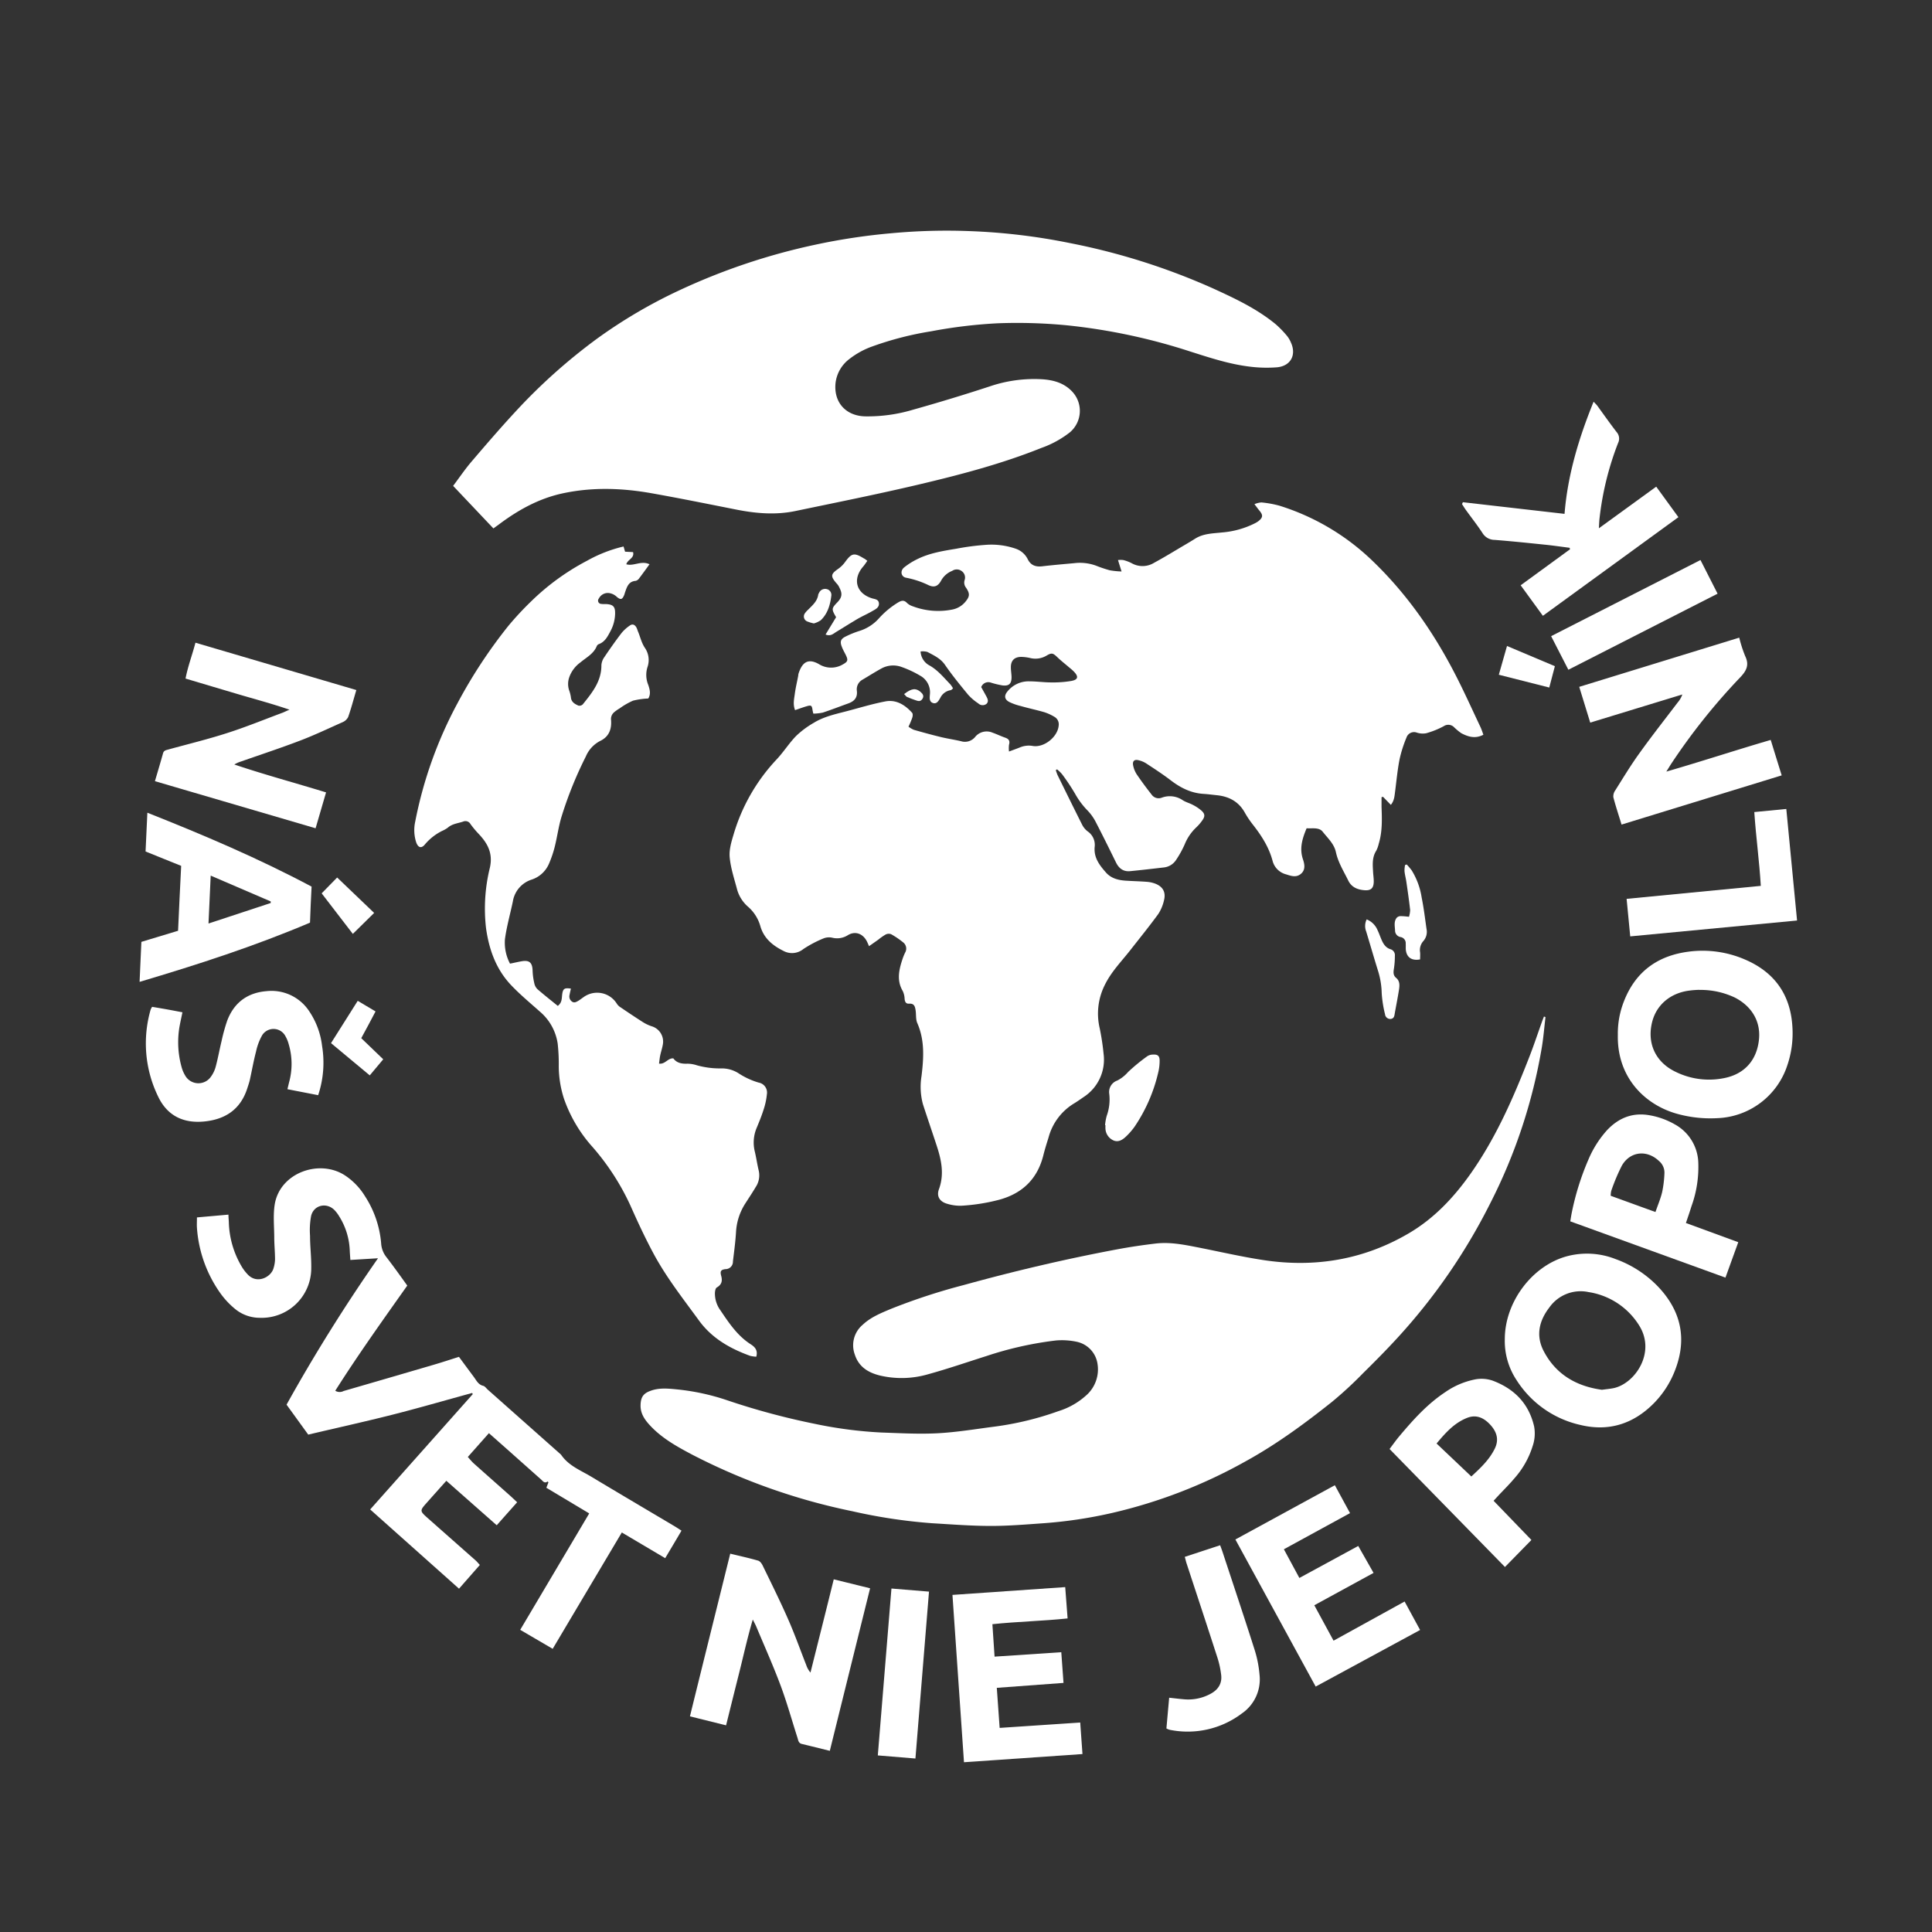 <svg id="Layer_1" data-name="Layer 1" xmlns="http://www.w3.org/2000/svg" viewBox="0 0 623.52 623.52"><rect x="0" y="0" width="623.52" height="623.52" fill="#333333" stroke="none"/><defs><style>.cls-1{fill:#fff;}</style></defs><title>NAA - Slovakia logo - JPG2</title><path class="cls-1" d="M280.47,305.36c-.36-.78-.54-1.29-.81-1.76-1.34-2.38-3.75-3.19-6.06-1.77a6.45,6.45,0,0,1-5,.8,4.81,4.81,0,0,0-2.79.21,37.26,37.26,0,0,0-6.53,3.44,5.81,5.81,0,0,1-6.49.58c-3.46-1.72-6.31-4.08-7.41-8a13,13,0,0,0-3.92-6.19,11.46,11.46,0,0,1-3.57-5.59c-.91-3.46-2.08-6.92-2.4-10.45-.22-2.44.58-5.06,1.31-7.48a60,60,0,0,1,13.86-24.08c2.23-2.38,4-5.21,6.26-7.54a29.23,29.23,0,0,1,5.71-4.25c3-1.86,6.47-2.69,9.88-3.56,4.41-1.13,8.76-2.5,13.22-3.35,3.49-.67,6.35,1.12,8.64,3.67.3.33.21,1.18,0,1.72a25.48,25.48,0,0,1-1.17,2.76,8.37,8.37,0,0,0,1.68,1c2.89.83,5.8,1.63,8.72,2.34,2.16.53,4.38.84,6.55,1.35a4.25,4.25,0,0,0,4.54-1.35,4.78,4.78,0,0,1,5.64-1.4c1.35.47,2.65,1.11,4,1.58,1.19.4,1.7,1,1.31,2.33a9.23,9.23,0,0,0,0,2.17c1.42-.53,2.45-.89,3.46-1.3a7.41,7.41,0,0,1,4.18-.5c3.67.64,8.08-2.91,8.39-6.58a2.77,2.77,0,0,0-1.41-2.84,15.57,15.57,0,0,0-3.25-1.48c-2.53-.73-5.11-1.27-7.65-2a17.89,17.89,0,0,1-3.6-1.27c-1.55-.8-1.76-2-.68-3.34a8.74,8.74,0,0,1,7.13-3.34c2.39,0,4.77.36,7.16.35a35.22,35.22,0,0,0,6.41-.48c2.14-.4,2.35-1.37.89-2.92-.49-.52-1.06-1-1.6-1.43-1.26-1.09-2.58-2.11-3.78-3.26-1.43-1.37-1.85-1.57-3.52-.57a7,7,0,0,1-5.31.78,14.34,14.34,0,0,0-2.84-.36c-2.25,0-3.41,1.19-3.38,3.41,0,1,.2,2.07.22,3.11,0,2.12-.78,2.93-2.9,2.69a28.33,28.33,0,0,1-3.72-.89,2.45,2.45,0,0,0-3.17,1.43c.46.83,1,1.78,1.52,2.74s1,1.84.2,2.65a2,2,0,0,1-2.65-.12,17.07,17.07,0,0,1-3.26-2.77c-2.59-3.14-5.17-6.3-7.48-9.65-1.46-2.13-3.61-3.08-5.7-4.2a5.83,5.83,0,0,0-2.2-.15,5.41,5.41,0,0,0,2.94,4.55c2.69,1.54,4.59,3.92,6.69,6.09a9.45,9.45,0,0,1,.85,1.28c-.31.23-.52.53-.77.57a4.46,4.46,0,0,0-3.32,2.44c-.51.87-1.09,2.07-2.3,1.73-1.39-.39-1.15-1.79-1.07-2.87a6.13,6.13,0,0,0-3.19-6,33.5,33.5,0,0,0-6.26-2.89,7.89,7.89,0,0,0-6.29.64c-2,1.1-4,2.37-6,3.55a3.55,3.55,0,0,0-1.84,3.63c.24,2.14-.79,3.31-2.64,4-2.77,1-5.53,2.07-8.33,3a15.72,15.72,0,0,1-3.09.34c-.11-.53-.2-.81-.24-1.1-.21-1.51-.41-1.7-1.76-1.32s-2.52.84-3.89,1.29c-.73-1.91-.3-3.56-.09-5.17.26-2,.73-3.92,1.1-5.88a5.28,5.28,0,0,1,.1-.71c1.05-3.21,2.72-5.27,6.57-3.1a7.42,7.42,0,0,0,7.72.12c1.63-.89,1.79-1.36,1-3-.45-.93-1-1.84-1.34-2.8-.6-1.54-.33-2.42,1.16-3.16a30.32,30.32,0,0,1,4.66-1.89,14,14,0,0,0,6.17-4,27.51,27.51,0,0,1,6.25-5.18c1-.58,1.83-.83,2.77.13a4.71,4.71,0,0,0,1.84,1.1,23.22,23.22,0,0,0,12.94,1.06,7.28,7.28,0,0,0,4.05-2.4c1.49-1.77,1.6-2.64.3-4.61a2.65,2.65,0,0,1-.48-2.46,2.54,2.54,0,0,0-1.06-3,2.59,2.59,0,0,0-2.93,0,7,7,0,0,0-3.54,3.06c-1,1.88-2.2,2.42-4.08,1.58a29.14,29.14,0,0,0-7.23-2.41c-1.66-.27-2.06-2.19-.69-3.32a22.36,22.36,0,0,1,4.23-2.67c4-2,8.35-2.67,12.68-3.39a79.85,79.85,0,0,1,9.95-1.27,24,24,0,0,1,9.18,1.28,6.71,6.71,0,0,1,3.87,3.4c1,2,2.6,2.52,4.71,2.27,3.4-.4,6.82-.69,10.23-1a15.27,15.27,0,0,1,7,.76,41.6,41.6,0,0,0,4.53,1.53,26.48,26.48,0,0,0,3.8.38c-.43-1.38-.74-2.39-1.15-3.68a6.75,6.75,0,0,1,1.72,0,12.54,12.54,0,0,1,2.67,1,7.12,7.12,0,0,0,7.32-.15c3.3-1.78,6.49-3.76,9.73-5.66,1.17-.69,2.34-1.38,3.49-2.11,2.69-1.69,5.76-1.66,8.76-2a28.59,28.59,0,0,0,10.32-2.86,8.92,8.92,0,0,0,1.24-.72c1.58-1.23,1.63-2,.33-3.54-.45-.53-.84-1.1-1.54-2a7.45,7.45,0,0,1,2.23-.56,33.78,33.78,0,0,1,5.86,1.06,75.62,75.62,0,0,1,29.86,17.65c11.08,10.61,19.74,23,26.76,36.6,2.9,5.6,5.48,11.36,8.18,17.06.37.78.64,1.6,1,2.6-2.65,1.4-4.94.65-7.13-.49a17.76,17.76,0,0,1-2.4-2,2.62,2.62,0,0,0-3.26-.27,27.15,27.15,0,0,1-5.71,2.29,6.07,6.07,0,0,1-3-.22,2.57,2.57,0,0,0-3.32,1.6,40.72,40.72,0,0,0-2.23,7c-.67,3.43-1,6.94-1.44,10.41-.2,1.4-.22,2.87-1.37,4.32l-2.53-2.6-.48.11c0,1.06,0,2.11,0,3.17.15,4,.28,8-.91,11.88a9.26,9.26,0,0,1-.81,2.25c-1.39,2.19-1.14,4.58-1,7,.06,1,.23,2.06.2,3.09-.07,2-.92,2.78-2.89,2.65-2.25-.15-4.25-.92-5.32-3.1-1.46-3-3.28-5.85-4-9.2-.58-2.69-2.65-4.53-4.25-6.57-1.2-1.52-3.36-1-5.2-1.13-1.39,3.29-2.37,6.48-1.19,10,.53,1.58.89,3.39-.63,4.69s-3.16.71-4.78.19a6.06,6.06,0,0,1-4.38-4.34c-1.19-4.5-3.66-8.29-6.51-11.9a30,30,0,0,1-2.51-3.79c-2-3.52-5.12-5.13-9-5.52-1.43-.15-2.85-.34-4.28-.43-4.08-.25-7.48-2-10.66-4.44-2.53-1.93-5.21-3.68-7.88-5.42a7.63,7.63,0,0,0-2.44-1c-1.34-.34-2,.3-1.73,1.67a8.28,8.28,0,0,0,1.15,2.87c1.52,2.25,3.15,4.43,4.82,6.56a2.77,2.77,0,0,0,3.24,1,7.4,7.4,0,0,1,6.82.82c1,.64,2.21.93,3.26,1.5a13.66,13.66,0,0,1,2.77,1.85c1.15,1.06,1.18,1.87.25,3.16A14.47,14.47,0,0,1,386.1,267a15.49,15.49,0,0,0-3.75,5.48,32.24,32.24,0,0,1-2.76,5,5.37,5.37,0,0,1-3.94,2.47c-3.64.42-7.28.85-10.92,1.2-2.18.21-3.61-.87-4.56-2.8-2.18-4.45-4.37-8.89-6.65-13.28a15.59,15.59,0,0,0-2.51-3.47,25.23,25.23,0,0,1-4-5.35,65.35,65.35,0,0,0-4.24-6.38,11.62,11.62,0,0,0-1.63-1.58l-.41.28c.21.56.37,1.13.62,1.66,2.61,5.3,5.21,10.61,7.87,15.89a6.41,6.41,0,0,0,1.78,2.18,5.27,5.27,0,0,1,2.29,5c-.34,3.49,1.57,5.94,3.63,8.28,1.67,1.91,4,2.5,6.49,2.65,2.23.14,4.46.19,6.69.36a9.81,9.81,0,0,1,2.56.53c2.61.94,3.68,2.79,3,5.44A13.43,13.43,0,0,1,373.8,295c-2.86,3.92-5.93,7.71-8.93,11.54s-6.18,7-8.31,11.33a20.6,20.6,0,0,0-1.66,13.94,77.14,77.14,0,0,1,1.26,8.27,14.38,14.38,0,0,1-6.48,14c-1.06.73-2.1,1.48-3.2,2.13a18.37,18.37,0,0,0-8.08,10.9c-.59,1.9-1.2,3.81-1.68,5.75-1.89,7.51-6.6,12.17-14,14.27a61.63,61.63,0,0,1-12.49,2,14.27,14.27,0,0,1-4.47-.61c-2.45-.66-3.59-2.39-2.73-4.73,1.78-4.84.78-9.44-.73-14.05s-3-8.92-4.45-13.41a21.54,21.54,0,0,1-.45-9c.71-5.83,1.09-11.58-1.37-17.17-.51-1.19-.33-2.67-.52-4s-.45-2.37-2.14-2.24c-1,.07-1.33-.61-1.42-1.54a6.49,6.49,0,0,0-.6-2.54c-2-3.39-1.25-6.77-.13-10.17a17.86,17.86,0,0,1,.89-2.23,2.53,2.53,0,0,0-.59-3.27,27.07,27.07,0,0,0-3.94-2.68,2.21,2.21,0,0,0-1.77.12,17.61,17.61,0,0,0-2.34,1.64Z"/><path class="cls-1" d="M498.78,328.24c-.38,3.21-.64,6.45-1.16,9.64a173.92,173.92,0,0,1-16.81,50.74,190.29,190.29,0,0,1-29.72,43.06c-3.61,3.94-7.38,7.75-11.19,11.5a126,126,0,0,1-10,9.23c-8.87,7.06-18,13.77-28,19.26a163.12,163.12,0,0,1-43,16.61,146.35,146.35,0,0,1-21.73,3.29c-5.81.41-11.63.91-17.44.9-6.29,0-12.58-.5-18.87-.87a173.51,173.51,0,0,1-25.76-3.87,199.75,199.75,0,0,1-51.58-18.2c-5-2.64-10-5.39-13.9-9.67-1.65-1.81-2.95-3.75-2.89-6.36s.89-3.82,3.29-4.66c2.72-1,5.55-.72,8.32-.45a73.27,73.27,0,0,1,15.89,3.37,232.2,232.2,0,0,0,28.88,7.79,136.87,136.87,0,0,0,21.32,2.77c6.06.21,12.14.56,18.18.24s12.19-1.34,18.27-2.13a98.73,98.73,0,0,0,20.69-5,23.92,23.92,0,0,0,9.43-5.51,11.16,11.16,0,0,0,3.22-9.64,8.55,8.55,0,0,0-6.75-7.25,22.87,22.87,0,0,0-6.65-.42,113,113,0,0,0-22.37,5c-6.33,2-12.59,4.17-19,5.93a30.55,30.55,0,0,1-15.37.41c-3.85-.93-6.95-2.8-8.23-6.86a8.64,8.64,0,0,1,2.59-9.56c2.62-2.46,5.9-3.77,9.14-5.13a197.31,197.31,0,0,1,23.43-7.67c16.4-4.53,32.94-8.42,49.66-11.55,4.07-.76,8.18-1.36,12.29-1.85,4.41-.52,8.74.28,13.06,1.13,7.2,1.4,14.36,3.08,21.61,4.19,16.64,2.55,32.44-.05,47.06-8.64,8.13-4.78,14.46-11.5,19.87-19.15,8.32-11.79,14-24.87,19.19-38.24,1.38-3.58,2.59-7.22,3.88-10.83.2-.58.44-1.14.66-1.72Z"/><path class="cls-1" d="M159.24,170.54l-13-13.73c2-2.66,3.83-5.37,5.94-7.84,4.61-5.4,9.25-10.79,14.07-16a183.27,183.27,0,0,1,26.56-23.76A161.93,161.93,0,0,1,219,93.81,204.32,204.32,0,0,1,263,79a201.1,201.1,0,0,1,24.82-3.74,193.16,193.16,0,0,1,24.64-.69,198.21,198.21,0,0,1,32.74,3.86,213.32,213.32,0,0,1,46.26,14.64c7.12,3.26,14.22,6.58,20.32,11.63a32.54,32.54,0,0,1,3.64,3.78,8.61,8.61,0,0,1,1.2,2.06c1.83,4-.05,7.58-4.48,8a43.39,43.39,0,0,1-8.6-.19c-6.78-.79-13.22-2.94-19.7-5a191.46,191.46,0,0,0-39.5-8.36,167.23,167.23,0,0,0-22.48-.65,160.12,160.12,0,0,0-21.35,2.58,104.36,104.36,0,0,0-19,4.89,26.35,26.35,0,0,0-7.32,4,11.38,11.38,0,0,0-4.54,7.87c-.6,6.13,3.27,10.49,9.44,10.69a51,51,0,0,0,15.6-2.15q12.44-3.49,24.74-7.52a44.54,44.54,0,0,1,16.73-2.31c3.66.22,7.1,1.11,9.78,3.89a9.08,9.08,0,0,1-.62,13.22,32.25,32.25,0,0,1-9.2,5.05c-12.93,5.19-26.38,8.7-39.9,11.89-13.12,3.09-26.35,5.74-39.54,8.49-6.35,1.32-12.7.79-19-.46-9.15-1.81-18.3-3.67-27.49-5.3-9.58-1.69-19.18-2-28.77.09-7.42,1.63-13.88,5.17-19.91,9.62Z"/><path class="cls-1" d="M201.24,176.37l.49,1.68,2.58.13c.51,2-1.75,2.34-2.18,3.93,2.42.71,4.79-1.3,7.49,0-1.19,1.62-2.23,3.08-3.32,4.51a2,2,0,0,1-1.13.84c-2.34.18-2.85,2-3.45,3.71-.11.31-.17.62-.3.92-.61,1.42-1.08,1.56-2.3.59a4.56,4.56,0,0,0-2.71-1.3,3.26,3.26,0,0,0-3.14,1.78,1.05,1.05,0,0,0,.79,1.74c.62.11,1.27,0,1.91.08,2.17.19,2.62,1.11,2.54,3.28a12.6,12.6,0,0,1-1.58,5.6c-.89,1.66-1.71,3.26-3.61,4a1.26,1.26,0,0,0-.7.6c-1,2.55-3.42,3.73-5.35,5.36a10,10,0,0,0-3.61,4.92,6.58,6.58,0,0,0,0,4,11,11,0,0,1,.59,2.31c.13,1.55,1.27,2.16,2.43,2.68a1.55,1.55,0,0,0,1.41-.42c3-3.73,6.05-7.45,6-12.66a5.09,5.09,0,0,1,1-2.64c1.77-2.64,3.6-5.23,5.53-7.75a12.56,12.56,0,0,1,2.62-2.36c.9-.67,1.67-.28,2.17.64.22.41.33.89.52,1.33.75,1.79,1.1,3.65,2.3,5.37a6.91,6.91,0,0,1,.75,6,8.44,8.44,0,0,0,.24,5.82c.48,1.43.89,2.93,0,4.37a24.41,24.41,0,0,0-4.93.7,23.25,23.25,0,0,0-4.33,2.5,11.44,11.44,0,0,0-1.75,1.23,2.84,2.84,0,0,0-1,2.54c.22,2.9-.64,5.35-3.5,6.72a10,10,0,0,0-4.63,5,125.4,125.4,0,0,0-7.88,19.53c-.94,3.12-1.36,6.39-2.15,9.56a35.74,35.74,0,0,1-1.83,5.43,9.19,9.19,0,0,1-5.62,5.23,8.87,8.87,0,0,0-6.09,7.08c-.85,4.06-2,8.07-2.55,12.17A14.46,14.46,0,0,0,164.6,311c1.49-.3,2.61-.57,3.75-.77,2.53-.44,3.48.47,3.54,3.11a20.72,20.72,0,0,0,.55,4,3.66,3.66,0,0,0,1,1.89c2.14,1.86,4.38,3.62,6.58,5.41,1.4-1.09,1.25-2.4,1.41-3.65.24-1.92.72-2.25,2.82-1.93-.15.67-.31,1.32-.43,2a2,2,0,0,0,.72,2.14c.74.57,1.38.2,2-.15s1.18-.82,1.77-1.22a7.46,7.46,0,0,1,10.7,2,4,4,0,0,0,.95,1.06c2.5,1.69,5,3.38,7.55,5a13,13,0,0,0,2.8,1.32,5.15,5.15,0,0,1,3.6,5.94c-.2,1.17-.6,2.31-.84,3.48-.18.84-.25,1.69-.38,2.63,2,.29,2.8-1.81,4.62-1.69,1.07,1.5,2.71,1.79,4.56,1.72a10,10,0,0,1,3.05.52,27.8,27.8,0,0,0,8,1,10.08,10.08,0,0,1,5.24,1.45,24.51,24.51,0,0,0,6.69,3.13,3.26,3.26,0,0,1,2.65,3.76,22.57,22.57,0,0,1-1.11,5.1c-.65,2.05-1.48,4.05-2.29,6a12.18,12.18,0,0,0-.47,7.52c.47,2,.76,4.08,1.25,6.09a6.82,6.82,0,0,1-1,5.26c-1.06,1.79-2.22,3.52-3.34,5.27a18.94,18.94,0,0,0-3,9.22c-.19,3.18-.62,6.34-1,9.51a2.39,2.39,0,0,1-2.36,2.47c-1.49.15-1.84.66-1.44,2.12.48,1.74.16,2.89-1.43,3.82-.39.23-.55,1.1-.58,1.69a9.14,9.14,0,0,0,1.75,5.63c2.77,4.11,5.51,8.25,9.81,11,1.33.85,2.36,1.93,1.79,4a10,10,0,0,1-2-.28c-6.49-2.36-12.3-5.64-16.5-11.4-5.18-7.11-10.61-14-14.78-21.81-2.63-4.93-5-10-7.26-15.11a78.65,78.65,0,0,0-12.29-19.06,45.88,45.88,0,0,1-9.23-15.58,34.61,34.61,0,0,1-1.69-10.35,60.81,60.81,0,0,0-.34-7.4,16.73,16.73,0,0,0-5.82-10.44c-3.1-2.76-6.3-5.42-9.15-8.41-4.92-5.15-7.21-11.57-8.17-18.54a55.23,55.23,0,0,1,1.26-19.48c1-4.53-.67-7.72-3.53-10.76a31.42,31.42,0,0,1-2.73-3.26,1.85,1.85,0,0,0-2.26-.86c-1.71.61-3.61.71-5.06,2a9.65,9.65,0,0,1-1.86,1.06,17.34,17.34,0,0,0-5.44,4.24c-1.18,1.52-2.27,1.25-2.92-.59a12.8,12.8,0,0,1-.31-6.64,134.84,134.84,0,0,1,13.64-38.21,160.84,160.84,0,0,1,16.44-25,100.87,100.87,0,0,1,7.45-8,76.72,76.72,0,0,1,17.93-13A45.18,45.18,0,0,1,201.24,176.37Z"/><path class="cls-1" d="M99.48,463l-7-9.67A546.54,546.54,0,0,1,122,406.08l-8.93.55c-.08-1.26-.17-2.29-.2-3.31a22.34,22.34,0,0,0-3.45-10.85,10.8,10.8,0,0,0-1.45-1.91c-2.54-2.61-6.69-1.7-7.56,1.85a24.87,24.87,0,0,0-.35,6.41c0,3.51.45,7,.39,10.54A16,16,0,0,1,83.88,425.3a12.55,12.55,0,0,1-8.18-3,26.37,26.37,0,0,1-4.55-4.89,41.37,41.37,0,0,1-7.59-21.17c-.07-1,0-2,0-3.34L73.73,392c0,1,.12,1.88.13,2.72a29.48,29.48,0,0,0,4.06,13.9,14,14,0,0,0,2,2.66c3,3.26,7.53.91,8.34-1.93a10.58,10.58,0,0,0,.5-2.82c0-2.31-.23-4.63-.25-6.94,0-3.59-.4-7.24.13-10.75,1.62-10.49,14.77-15,23-9.29a21.29,21.29,0,0,1,6.08,6.39A32.91,32.91,0,0,1,123,401.16a7.93,7.93,0,0,0,1.72,4.57c2.31,3,4.45,6,6.72,9.17-7.93,11.21-15.87,22.31-23.24,33.94a2.71,2.71,0,0,0,2.71.08q14.51-4.2,29-8.45c2.68-.78,5.33-1.66,8.21-2.57,1.61,2.18,3.21,4.35,4.82,6.51.83,1.13,1.42,2.46,3,2.84.55.13,1,.79,1.46,1.22l23.67,21c2.41,3.59,6.38,5.07,9.87,7.18,9,5.41,18,10.71,27,16.06.6.37,1.19.76,2,1.28-1.74,3-3.43,5.8-5.26,8.88l-14-8.29c-7.42,12.49-14.79,24.88-22.31,37.55L167.89,526l22.27-37.57-13.83-8.28.67-1.75c-.1-.1-.26-.29-.27-.28-.93.7-1.46,0-2-.55l-10.94-9.73-6-5.31-6.81,7.68c.72.79,1.29,1.53,2,2.15,3.88,3.47,7.78,6.9,11.66,10.36.71.63,1.39,1.29,2.26,2.11-2.19,2.46-4.29,4.82-6.59,7.42L144.05,477.9c-1.08,1.21-2.09,2.33-3.08,3.45-1.18,1.31-2.34,2.63-3.51,3.94-1.93,2.18-1.92,2.41.3,4.4l2.7,2.39,13.08,11.56c.4.37.75.8,1.32,1.42l-6.72,7.66-28.67-25.57,33.11-37.22-.2-.37c-8.71,2.38-17.38,4.9-26.12,7.11S108.54,460.85,99.48,463Z"/><path class="cls-1" d="M115,222.7c-.93,3.12-1.68,6-2.65,8.74a3.61,3.61,0,0,1-1.85,1.66c-4.51,2-9,4.15-13.63,5.91-6.26,2.39-12.63,4.49-19,6.72a10.23,10.23,0,0,0-2.25,1c9.72,3.27,19.59,5.93,29.61,9-1.12,3.85-2.21,7.57-3.38,11.58L50,252.11c.93-3.16,1.8-6.05,2.62-9,.28-1,1.06-1,1.84-1.26,6.31-1.73,12.68-3.28,18.91-5.29,6-1.92,11.85-4.32,17.76-6.52.59-.22,1.15-.52,2.3-1-5.85-2-11.33-3.44-16.76-5.05s-11-3.26-16.79-5c.74-3.89,2.13-7.5,3.2-11.57Z"/><path class="cls-1" d="M513.22,233.21l-3.55-11.54,51.64-15.88a42,42,0,0,0,1.91,5.93c1.37,2.84.49,4.69-1.58,6.87a200.16,200.16,0,0,0-22.27,27.89c-.43.66-.83,1.33-1.59,2.54,11.55-3.34,22.42-6.93,33.69-10.22,1.18,3.83,2.32,7.51,3.54,11.44l-51.68,15.88c-.93-3.05-1.89-5.91-2.65-8.83a3.28,3.28,0,0,1,.6-2.18c2.6-4.12,5.11-8.31,8-12.27,3.91-5.45,8.07-10.73,12.13-16.08a8,8,0,0,0,1.53-2.63Z"/><path class="cls-1" d="M235.67,501.42c3.17.77,6.12,1.41,9,2.25.63.18,1.21,1,1.53,1.7,2.79,5.75,5.64,11.47,8.2,17.32,2.12,4.82,3.88,9.79,5.81,14.7a7.06,7.06,0,0,0,1.36,2.4c2.48-9.94,5-19.89,7.51-30.09l11.73,2.89c-4.35,17.53-8.66,34.91-13,52.46-3.19-.79-6.12-1.52-9.05-2.23-1.1-.26-1.14-1.23-1.39-2-1.81-5.63-3.39-11.34-5.45-16.87-2.4-6.42-5.21-12.7-7.85-19-.24-.58-.55-1.13-1.12-2.27-1.77,6-3,11.67-4.4,17.23s-2.78,11.12-4.22,16.91l-11.66-2.9C227,536.28,231.32,519,235.67,501.42Z"/><path class="cls-1" d="M522.13,334a28.3,28.3,0,0,1,1.94-10.77c3.7-9.56,10.8-14.78,20.84-16.09A34.43,34.43,0,0,1,563,309.6c9.77,4.12,15,11.56,15.49,22.2a31.92,31.92,0,0,1-1.66,12,24.74,24.74,0,0,1-22.68,17.07,40.07,40.07,0,0,1-12.57-1.32C531.34,356.84,521.84,348.14,522.13,334Zm26.29-14.54c-.69,0-1.89.07-3.08.22-6,.72-10.46,4.35-12,9.63-2,7.06.77,13.41,7.41,16.59a24.39,24.39,0,0,0,15.88,2c6.3-1.3,10.21-5.61,11-12,.77-5.92-2.05-11-7.67-13.92A25.73,25.73,0,0,0,548.42,319.48Z"/><path class="cls-1" d="M485.65,432.19c0-11.94,8.79-23.69,20-26.74a25.16,25.16,0,0,1,15.76.9,35.77,35.77,0,0,1,13.75,8.94c7.4,7.82,9.37,16.83,5.41,27a30.94,30.94,0,0,1-7,10.77c-6.57,6.54-14.45,9-23.47,6.83a32.91,32.91,0,0,1-20.66-14.49A22.82,22.82,0,0,1,485.65,432.19ZM517,448.53c1.44-.2,2.56-.3,3.65-.51,6.88-1.35,13.93-11.43,8.34-20.28A23.38,23.38,0,0,0,512.7,417,12.35,12.35,0,0,0,500,422c-3.27,4.25-4.37,9-1.86,13.92C502.12,443.66,508.88,447.42,517,448.53Z"/><path class="cls-1" d="M472.12,162.08l32.81,3.76c1-12.48,4.57-24.38,9.38-36.2.53.59,1,1,1.34,1.5,2,2.77,4,5.59,6.1,8.32a3.16,3.16,0,0,1,.47,3.48,96.51,96.51,0,0,0-6,24.37c-.1.86-.12,1.72-.21,3.19l18.51-13.44,7.16,9.85-43.74,31.83-7.17-9.85,15.93-11.62-.13-.48c-2.65-.34-5.3-.73-7.95-1-5.41-.56-10.82-1.12-16.24-1.55a4.58,4.58,0,0,1-3.93-2.21c-1.66-2.54-3.55-4.93-5.33-7.4-.45-.62-.85-1.29-1.28-1.94Z"/><path class="cls-1" d="M100.05,297.77c-18,7.64-36.23,13.53-55,19.11.2-4.46.39-8.65.58-12.91l11.84-3.58c.32-7,.63-13.83,1-20.95-3.75-1.52-7.5-3-11.49-4.64.19-4,.38-8.07.58-12.51,18.16,7.2,35.84,14.72,53,23.85C100.34,290,100.2,293.85,100.05,297.77Zm-32.76.28,20.08-6.62,0-.51L68,282.59C67.75,287.83,67.53,292.65,67.29,298.05Z"/><path class="cls-1" d="M430.8,479.33c1.69,3.1,3.24,5.95,4.9,9L414.35,500l5,9.26,19-10.33c1.64,2.9,3.23,5.68,4.94,8.7l-19.12,10.44,6.21,11.43,22.93-12.64,5,9.19-33.7,18.26-25.91-47.47Z"/><path class="cls-1" d="M321.7,544.72c.32,4.48.61,8.54.92,12.93l26-1.74c.25,3.39.48,6.61.73,10.18l-38.24,2.64c-1.25-18.07-2.47-35.89-3.72-54l36.39-2.52c.26,3.35.5,6.56.77,10.11-8.08.85-16.11,1-24.27,1.86.23,3.51.45,6.83.7,10.47l21.53-1.43c.24,3.35.47,6.5.72,9.91Z"/><path class="cls-1" d="M544.1,394.7,561,400.9c-1.4,3.85-2.72,7.5-4.14,11.43l-50.08-18.16c.17-1,.3-1.92.49-2.83a85.69,85.69,0,0,1,5.37-17.12,33.63,33.63,0,0,1,6-9.47c3.77-4,8.3-5.81,13.83-4.8a24.86,24.86,0,0,1,8.06,2.93,14.58,14.58,0,0,1,7.57,12.57,37.09,37.09,0,0,1-2.22,13.88C545.35,391.05,544.76,392.77,544.1,394.7Zm-9.83-3.54c.8-2.32,1.68-4.37,2.18-6.51a36,36,0,0,0,.72-6.13,4.85,4.85,0,0,0-1.73-3.8c-3.88-3.72-9.31-3.19-12,1.44a61.89,61.89,0,0,0-3.42,8.12,6.37,6.37,0,0,0-.19,1.64Z"/><path class="cls-1" d="M485.7,505.72l-37.24-38.08c1.07-1.42,2-2.73,3-3.94,4.48-5.34,9.1-10.53,15-14.43a25.43,25.43,0,0,1,9.18-4,11.06,11.06,0,0,1,6.15.33c6.95,2.63,11.64,7.4,13.33,14.8a12.57,12.57,0,0,1-.51,6.38,28.28,28.28,0,0,1-5.88,10.35c-1.44,1.71-3,3.28-4.57,4.92-.65.69-1.28,1.39-2.13,2.3L494.24,497Zm-10.85-29.21c2.76-2.57,5.76-5.29,7.57-9,1.42-2.91.63-5.42-1.43-7.67s-4.51-3.42-7.49-2.25c-4.13,1.62-7,4.83-9.87,8.28C467.44,469.48,471.08,472.93,474.85,476.51Z"/><path class="cls-1" d="M102.68,353.45l-9.92-1.93c.25-1,.42-1.77.62-2.53a22.43,22.43,0,0,0-.23-12.08,10.5,10.5,0,0,0-1-2.44,4.33,4.33,0,0,0-7.52-.4,18.51,18.51,0,0,0-2,5.32c-.79,3-1.33,6.09-2,9.13-.21.93-.54,1.83-.83,2.75-2.18,6.75-7.05,10-13.89,10.67S53.9,360,51,353.82a39.17,39.17,0,0,1-2.38-28,5.24,5.24,0,0,1,.48-.88c1.54.26,3.16.53,4.78.82s3.27.61,5,.94c-.34,1.65-.67,3.12-.94,4.59a29.75,29.75,0,0,0,.66,13.07A10.5,10.5,0,0,0,59.7,347a4.91,4.91,0,0,0,8.39.46,9.75,9.75,0,0,0,1.53-3.22c.72-2.69,1.21-5.45,1.87-8.17a58.33,58.33,0,0,1,1.84-6.68c2.2-5.79,6.49-9,12.66-9.51a14.56,14.56,0,0,1,13.83,6.52,25.25,25.25,0,0,1,4.12,11.14A33.11,33.11,0,0,1,102.68,353.45Z"/><path class="cls-1" d="M526.13,302.2c-.41-4.22-.77-8-1.17-12.11l43.31-4.19c-.47-7.95-1.56-15.74-2.1-23.82l10.33-1c1.16,12,2.3,23.85,3.47,36Z"/><path class="cls-1" d="M382.37,502.45l11.41-3.75c.32.88.6,1.61.84,2.35,3.45,10.47,6.95,20.91,10.29,31.41a36.69,36.69,0,0,1,1.58,8,13.35,13.35,0,0,1-5.69,12.52,29,29,0,0,1-23.36,5.27,6,6,0,0,1-1-.42c.29-3.27.58-6.51.89-9.92,1.72.19,3.27.38,4.83.51a15,15,0,0,0,8.56-1.79c2.4-1.29,3.73-3.31,3.39-6.07a29.47,29.47,0,0,0-1.21-5.59c-3.31-10.26-6.7-20.49-10.06-30.74C382.71,503.74,382.6,503.28,382.37,502.45Z"/><path class="cls-1" d="M548.8,180.74l5.52,10.86-48.16,24.55c-1.86-3.62-3.66-7.12-5.56-10.84Z"/><path class="cls-1" d="M295.44,567.53l-12.14-1c1.47-18,2.92-35.78,4.4-53.86l12.12,1C298.36,531.66,296.91,549.4,295.44,567.53Z"/><path class="cls-1" d="M356.64,363.1a16.7,16.7,0,0,1,.54-3,15.51,15.51,0,0,0,.82-7,3.93,3.93,0,0,1,2.57-4.37,11.69,11.69,0,0,0,3.5-2.76,59.19,59.19,0,0,1,6.24-5.12,3.37,3.37,0,0,1,1.79-.5c1.5-.09,2.13.38,2.15,1.89a16,16,0,0,1-.48,4,52.11,52.11,0,0,1-7.63,17.42,21.62,21.62,0,0,1-2.83,3.22c-1.06,1-2.38,1.81-3.89,1.2a4.37,4.37,0,0,1-2.65-3.71,9.43,9.43,0,0,1,0-1.19Z"/><path class="cls-1" d="M279.92,181c-.51.71-.88,1.3-1.33,1.82-3.54,4.08-2.29,8.66,2.81,10.27.88.27,2.05.29,2.24,1.47.22,1.37-.92,2-1.86,2.51-1.66,1-3.41,1.74-5.07,2.7-2.27,1.32-4.47,2.75-6.72,4.1-1,.59-1.88,1.6-3.55.91l3.4-5.59c-1.49-2.57-1.53-2.81.4-4.8s1.41-3.31.45-5.18a5.06,5.06,0,0,0-.72-.95c-2-2.31-1.87-3,.58-4.7a9.62,9.62,0,0,0,2.17-2.15c2.13-2.93,2.95-3.12,6.08-1.19C279.07,180.33,279.32,180.53,279.92,181Z"/><path class="cls-1" d="M115.45,323c2,1.17,3.8,2.25,5.75,3.42-1.57,3-3,5.68-4.61,8.63l7.09,6.82-4.35,5.19-12.5-10.41Z"/><path class="cls-1" d="M454,279a22.29,22.29,0,0,1,1.61,1.91,23.39,23.39,0,0,1,3.2,8.71c.68,3.35,1.09,6.76,1.57,10.15a4.51,4.51,0,0,1-1.07,4,4.36,4.36,0,0,0-1,3.57c.07.77,0,1.55,0,2.29-2.61.5-4.26-.58-4.58-2.92-.1-.7,0-1.43-.06-2.15a2,2,0,0,0-1.58-2.13,2.13,2.13,0,0,1-1.86-2.16c-.07-1.41-.45-2.92.59-4.14a1.84,1.84,0,0,1,1.27-.47,24.58,24.58,0,0,1,2.63.22,8.2,8.2,0,0,0,.38-2.2c-.34-3-.77-6-1.21-9-.17-1.18-.49-2.34-.61-3.52a8.61,8.61,0,0,1,.19-2Z"/><path class="cls-1" d="M441.07,296.72a6.35,6.35,0,0,1,3.51,3.47c.45.93.79,1.91,1.19,2.87.6,1.43,1.34,2.75,2.93,3.27a2,2,0,0,1,1.47,2.2,27,27,0,0,1-.29,4c-.2,1.17-.32,2.21.69,3.06,1.22,1,1.15,2.42.94,3.76-.39,2.51-.89,5-1.34,7.5-.16.85-.14,1.84-1.33,2a1.7,1.7,0,0,1-1.85-1.54,37.83,37.83,0,0,1-1.07-6.81,25.79,25.79,0,0,0-1.21-7.26c-1.3-4.19-2.52-8.41-3.79-12.61A4.82,4.82,0,0,1,441.07,296.72Z"/><path class="cls-1" d="M113.87,301.4c-3.31-4.31-6.6-8.6-10.06-13.09,1.66-1.71,3.25-3.33,5-5.11l11.94,11.43Z"/><path class="cls-1" d="M500,221.89l-16.28-4.13,2.64-9.28L501.81,215C501.2,217.29,500.62,219.48,500,221.89Z"/><path class="cls-1" d="M262.66,201.2a12.44,12.44,0,0,1-2.21-.67,1.73,1.73,0,0,1-.68-2.6,6.8,6.8,0,0,1,.94-1.07c1.45-1.46,3.08-2.8,3.37-5a1.18,1.18,0,0,1,.21-.42,2.14,2.14,0,0,1,2.52-1.32,1.92,1.92,0,0,1,1.48,2.18c-.36,2.94-1.18,5.77-3.42,7.89A7.75,7.75,0,0,1,262.66,201.2Z"/><path class="cls-1" d="M291.79,224c2.44-1.89,3.77-2,5.31-.69.73.62,1.2,1.34.58,2.26s-1.34.73-2.15.43-1.92-.66-2.84-1.08C292.37,224.73,292.17,224.35,291.79,224Z"/></svg>
